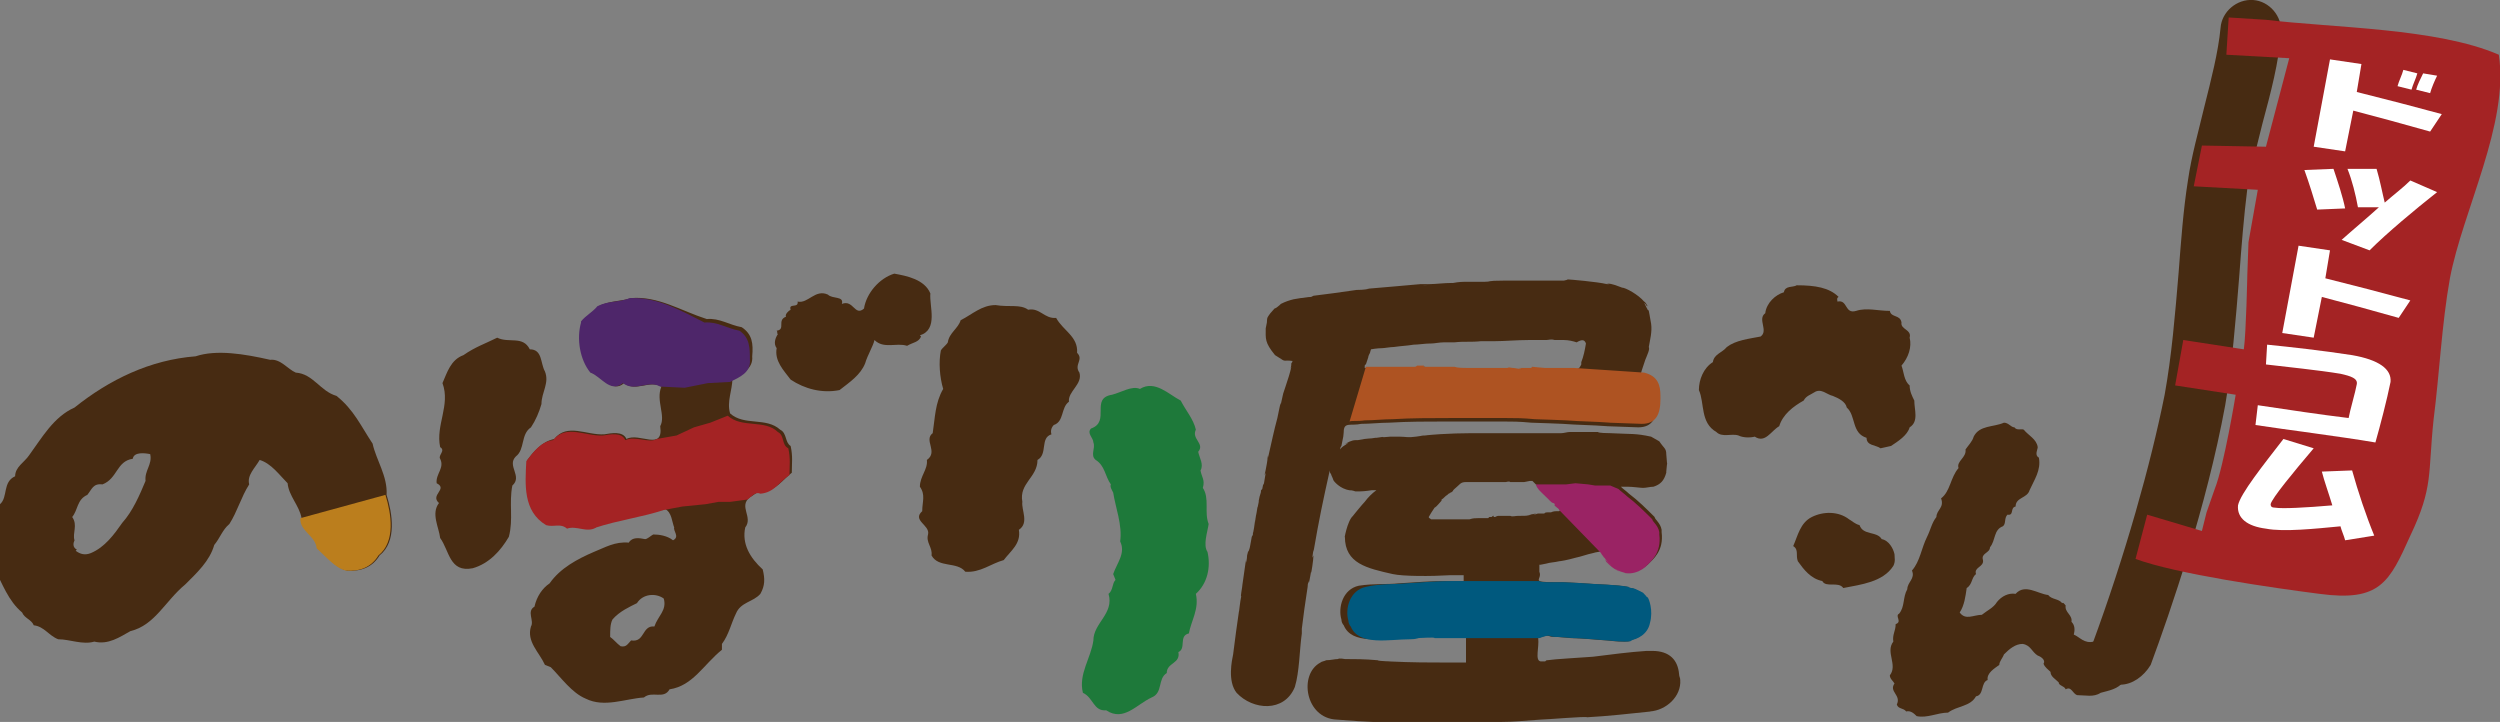 <?xml version="1.0" encoding="utf-8"?>
<!-- Generator: Adobe Illustrator 27.3.1, SVG Export Plug-In . SVG Version: 6.00 Build 0)  -->
<svg version="1.1" id="レイヤー_1" xmlns="http://www.w3.org/2000/svg" xmlns:xlink="http://www.w3.org/1999/xlink" x="0px"
	 y="0px" viewBox="0 0 214.7 62" style="enable-background:new 0 0 214.7 62;" xml:space="preserve">
<rect x="0" y="0" width="214.7" height="62" fill="#808080" stroke="none"/>
<style type="text/css">
	.st0{fill:#472B12;}
	.st1{fill:#1E793A;}
	.st2{fill:#A42324;}
	.st3{fill:#4E266A;}
	.st4{fill:#BB7E1D;}
	.st5{fill:#AE5322;}
	.st6{fill:#9A2364;}
	.st7{fill:#00597E;}
	.st8{fill:#FFFFFF;}
</style>
<g>
	<path class="st0" d="M144.3,58.4C144.2,58.4,144.2,58.5,144.3,58.4C144.2,58.5,144.2,58.4,144.3,58.4c0-0.2-0.1-0.3-0.1-0.5
		c-0.1-1.2-0.8-2-2.3-2c-0.2,0-0.3,0-0.5,0c-1.5,0.1-3,0.3-4.6,0.5c-1.3,0.1-3.3,0.2-3.9,0.3c-0.1,0-0.1,0-0.2,0.1
		c-0.1,0-0.3,0-0.4,0c-0.5-0.1-0.1-1.2-0.2-2c1.1-0.4,0.7-0.1,1.4-0.1c1.1,0-0.2,0,0.2,0l1.3,0.1c-0.8,0-0.3,0-0.2,0
		c1.1,0,2.9,0.2,3.2,0.2c0.9,0.1,1.2,0.1,1.5,0.1h0.1l0,0h-0.1c0.2,0,0.4,0,0.6-0.1c-0.1,0-0.1,0-0.2,0c0.6-0.1,1.5-0.5,1.7-1.5
		c0.3-1.1-0.1-2.1-0.2-2.2c-0.2-0.1,0.1,0.1-0.4-0.4l-0.4-0.2c-0.2-0.1-0.4-0.2-0.6-0.2c-0.4-0.1-0.2-0.1-0.2-0.1
		c-1.1-0.2-2.5-0.2-3.8-0.3l1.4,0.1c-1.1-0.1-3-0.2-3.2-0.2h-0.6c-2.3,0-1.1-0.2-1.4-0.9c0-0.3,0-0.4,0-0.6l0,0h0.1
		c0-0.1,0.1-0.1,0.3-0.1c-0.2,0-0.3,0-0.3,0.1l0.5-0.1c0.3-0.1,0.7-0.1,1.1-0.2l0,0h-0.1h0.1c0.1,0,0.7-0.1,1.4-0.3
		c0.5-0.1,1-0.3,1.5-0.4c0.3-0.1,0.6-0.1,0.9-0.2c0,0.1,0.3,0.5,0.6,0.8l0.3,0.3c0.3,0.3,0.7,0.5,1.2,0.6l0,0c-0.7,0-1.5-0.8-2-1.5
		l0,0c0.2,0.2,0.4,0.6,0.3,0.5c0.1,0.1,0.2,0.2,0.3,0.3c1.3,1.2,2.5,0.7,3.1,0.2c0.5-0.5,1.4-1.2,1.2-2.8c0-0.1,0-0.1,0-0.2
		c-0.1-0.6-0.6-0.9-0.6-1.1c-0.7-0.7-1.4-1.4-2.2-2c-0.2-0.2-0.5-0.4-0.7-0.6c0.2,0,0.3,0,0.3,0h0.3c0.4,0,1.1,0.1,1.3,0.1
		c0.3,0,0.6-0.1,0.9-0.1c0.6-0.2,0.9-0.5,1.1-1.2l0,0v-0.1l0,0c0.1-1.3,0.1,0,0-1.5c0-0.5-0.2-0.5-0.6-1.1l-0.7-0.4
		c-1.4-0.3-1.6-0.2-3.5-0.3c-0.9,0-1.4-0.1-0.8-0.1c-0.8,0-0.4,0-1.5,0c-0.2,0-0.1,0,0.2,0c-1,0-0.6,0-1.4,0c-0.2,0-0.5,0.1-0.7,0.1
		h0.3c-0.8,0-1.7,0-2.6,0l0,0h-1h-0.1h-1.4h0.2c-0.3,0-1.4,0-2,0l0,0c-1.7,0-3.2,0-5.2,0.2h0.3c-0.7,0-0.2,0-1,0.1l0,0
		c-0.7,0.1-0.9,0-1.4,0h0.2h-1c-1,0.1-0.6,0-0.5,0l-0.7,0.1h-0.1c-0.5,0.1-0.5,0-1.5,0.2c-0.1,0,0.2,0-0.2,0c-0.3,0-0.7,0.2-1,0.4
		c0.1-0.1,0.3-0.1,0.4-0.2l-0.1,0.1c-0.3,0.2-0.5,0.3-0.6,0.5l0,0c0.1-0.1,0.2-0.2,0.3-0.3c-0.1,0.1-0.2,0.2-0.3,0.3
		c0-0.1,0-0.2,0.1-0.3l0,0l0.2-1c-0.1,0.4,0,0,0-0.2c0-0.9,0.6-0.5,1.5-0.7c0.8,0,1.6-0.1,2.4-0.1c1.6-0.1,3.3-0.1,4.9-0.1h-0.1
		c0.8,0,1.8,0,2.4,0s1.3,0,1.6,0c0.7,0,1.3,0,1,0c0.7,0,1.4,0,2.4,0.1c0.3,0,2.7,0.1,2.7,0.1l0,0c1.3,0.1,2.5,0.1,3.8,0.2h-0.1
		l2.8,0.1h-0.1h0.1c1.2,0,1.6-0.8,1.6-2.1v-0.3c0-0.9-0.2-1.7-1.4-1.9c0-0.1,0-0.3,0.1-0.6c0.1-0.3,0.2-0.6,0.3-0.9
		c0.2-0.5,0.4-0.9,0.3-1.1c0.1-0.6,0.3-1.3,0.2-2c-0.2-1.1-0.1-0.6-0.2-1.1c-0.4-0.6,0.1,0.1-0.1-0.1c-0.1-0.2-0.2-0.4-0.3-0.6
		l0.1,0.1c0.1,0.1,0.1,0.2,0.2,0.2c-0.2-0.4-0.3-0.4-0.3-0.4c-0.5-0.6-1.6-1.2-1.9-1.2c-1-0.4-1-0.3-1.5-0.4c0.1,0,0.4,0.1,0.4,0.1
		c-0.1,0-0.1,0-0.2,0c-0.8-0.2-3.2-0.4-3.3-0.4l0,0c-0.2,0,0.1,0-0.4,0.1H134h-0.4c-0.3,0-0.2,0-0.2,0c-0.7,0-1.7,0-2.6,0h0.9
		c-0.7,0-2.1,0-2.2,0h-0.4c-1.5,0-1,0.1-1.6,0.1h-0.8h0.7c-0.7,0-1.1,0-1.6,0l0,0h0.1h-0.1c-0.1,0-0.5,0-1,0.1
		c-0.7,0-1.3,0.1-2.5,0.2H122l-0.9,0.1l0,0c0.9-0.1,2.5-0.2,3.6-0.3l0,0c-0.7,0-1.4,0.1-1.9,0.1c-0.2,0-0.6,0-0.5,0H122
		c-2.2,0.2-2.3,0.2-4.6,0.4h0.2c-0.5,0.1-0.9,0.1-1.1,0.1c-1.4,0.2-2.8,0.4-3.7,0.5l-0.2,0.1c-0.3,0-0.7,0.1-0.9,0.1l-0.6,0.1
		c-0.4,0.1-0.7,0.2-1.1,0.4l0,0l-0.1,0.1l0,0c-0.7,0.6-0.1-0.1-0.8,0.7c-0.2,0.3-0.3,0.3-0.3,0.8l-0.1,0.5c0,0.9-0.1,1.2,0.8,2.3
		c0.6,0.4,0.9,0.5,0.4,0.3c0.6,0.3,0.3,0.1,1.1,0.2l0,0l0,0c0,0-0.1,0-0.2,0c0.1,0,0.1,0,0.2,0c0,0,0,0.1-0.1,0.2
		c0,0.1,0,0.3-0.1,0.5l0.1-0.2c-0.1,0.5-0.3,1.1-0.5,1.7l0,0l-0.2,0.6l0,0l-0.2,0.9v-0.1c-0.1,0.2-0.2,0.9-0.3,1.3l0,0
		c-0.3,1.1-0.5,2.1-0.8,3.4v-0.2c-0.1,0.5,0,0.1-0.1,0.7l0,0c-0.1,0.5-0.1,0.6-0.2,1l0.1-0.2l-0.1,0.6c-0.1,0.7-0.1,0.4-0.1,0.3
		l-0.1,0.5l-0.1,0.1c0,0.3-0.1,0.3-0.2,0.9c0,0,0-0.1,0,0.1l-0.2,1l0.1-0.6v0.1c-0.1,0.6-0.2,0.8-0.2,1.3v-0.3
		c-0.1,0.7-0.1,0.8-0.2,1.2c0-0.1,0.1-0.3,0,0c0,0.2,0,0.1-0.1,0.3c0,0-0.1,0.6-0.2,1.1V47c0,0.1,0,0.2-0.1,0.4v-0.1l-0.1,0.4
		c0,0.3-0.1,0.7-0.1,0.6v-0.2l-0.3,2.1l0,0c0,0.2-0.2,1.1-0.1,1c-0.1,0.4-0.2,1.5-0.2,1.3c-0.2,1.4-0.3,2.1-0.5,3.7
		c-0.1,0.5-0.5,2.3,0.3,3.3c1.4,1.5,4.1,1.7,5-0.5c0.4-1.3,0.4-3.2,0.6-4.6V54c0.1-0.9,0.3-2.3,0.5-3.6c0-0.3,0.1-0.5,0.1-0.5
		c0,0.1,0,0.1,0,0.2c0.1-0.4,0.2-1.1,0.2-1v0.1c0,0.1,0.2-1.1,0.2-1.5l-0.1,0.2l0.1-0.7v0.2c0.5-2.9,0.8-4.3,1.4-7
		c0,0.1,0,0.2,0.1,0.3c0-0.2-0.1-0.5,0,0c0.1,0.3,0.1,0.2,0.2,0.5c0,0.1,0.6,0.8,1.4,0.9c0,0,0,0-0.1,0c0.2,0,0.3,0,0.6,0.1h-0.2
		c0.2,0,0.4,0,0.6,0c0.4,0,1-0.1,1-0.1h-0.2h0.6c-0.4,0.3-0.7,0.6-1,1l0,0c-0.2,0.2-1.1,1.3-1,1.2c-0.5,0.4-0.8,2.2-0.7,1.8
		c0,2.3,1.9,2.7,4.1,3.2c0.9,0.2,3.3,0.2,4.9,0.1h1.1h0.1l0,0v0.5c-0.1,0-1.1,0-1.5,0c-1.3,0-2.6,0.1-4.1,0.2
		c-0.9,0.1-2.1,0-3.4,0.2c-1.4,0.3-1.8,1.9-1.5,2.9c0,0.2,0.1,0.4,0.2,0.5c0.7,1.7,3.3,1.1,5.1,1.1c0.5,0,0.7-0.1,0.8-0.1
		c-0.1,0-0.2,0-0.3,0c0.5,0,1.6-0.1,1.6,0h-0.1c-0.1,0,1.6,0,2.3,0h-0.3h1h-0.3h0.7c0,0.1,0,0.4,0,0.5c0,0.5,0,0.9,0,1.4v0.3l0,0
		l0,0h-0.3h-1.2c-1.6,0-3.1,0-5.2-0.1c0.6,0-0.8,0-0.9-0.1c-1.1-0.1-2-0.1-2.8-0.1c0,0,0,0-0.1,0h-0.1h0.2c0,0-0.5-0.1-0.6,0
		c0.2,0-0.1,0-0.2,0h0.2c-0.3,0-0.6,0.1-1,0.1c-0.2,0.1-0.4,0.1-0.5,0.2c-1.9,1-1.3,4.8,1.4,4.9c2.4,0.2,4.8,0.3,7.1,0.3h-0.2
		c1.2,0,2.6,0,3.5,0s1.9-0.1,2.3-0.1c1,0,1.9,0,1.4,0c1,0,2-0.1,3.4-0.2c0.5,0,3.9-0.3,4-0.2l0,0c1.8-0.1,3.6-0.3,5.5-0.5
		c0,0,0,0-0.1,0C143.1,61,144.4,59.8,144.3,58.4 M136.2,29.5L136.2,29.5c-0.1,0.6-0.2,1.1-0.4,1.6l0,0v0.1v0.1
		c-0.1,0.2-0.2,0.4-0.4,0.4c0,0,0,0-0.1,0h-0.1c-0.2,0-0.4,0-0.6,0c-0.4,0-0.2,0-0.4,0s0.1,0,0,0h-0.3c0.2,0,0.1,0,0,0
		c-0.2,0-0.6,0-0.7,0c-0.3,0-0.3,0-0.5,0h0.1c-0.1,0-0.1,0,0,0c-0.2,0-1-0.1-1.1-0.1l0,0c-0.1,0,0,0-0.1,0.1h-0.1h-0.1
		c-0.1,0-0.1,0-0.1,0c-0.2,0-0.5,0-0.8,0l0.3,0.1c-0.2,0-0.6-0.1-0.7-0.1H130c-0.5-0.1-0.3,0-0.5,0h-0.2h0.2c-0.2,0-0.3,0-0.5,0l0,0
		l0,0l0,0c0,0-0.1,0-0.3,0s-0.4,0-0.8,0h-0.1h-0.3l0,0c0.3,0,0.8,0,1.1,0l0,0c-0.2,0-0.4,0-0.6,0c-0.1,0-0.2,0-0.1,0h-0.1
		c-0.7,0-0.7,0-1.4,0h0.1c-0.1,0-0.3,0-0.3,0c-0.4,0-0.9,0-1.2-0.1h-0.1c-0.1,0-0.2,0-0.3,0h-0.2c-0.1,0-0.2,0-0.3,0l0,0
		c-0.3,0,0,0-0.3,0c-0.1,0-0.1,0-0.3,0h-0.2c-0.3,0-0.3,0-0.7,0c-0.2,0-0.3,0-0.2-0.1c-0.2,0-0.1,0-0.3,0l0,0c-0.2,0-0.1,0-0.3,0
		c0,0-0.1,0.1-0.2,0.1h0.1h-0.5l0,0H121l0,0h-0.3l0,0c-0.1,0-0.3,0-0.4,0l0,0c-0.4,0-0.7,0-1.1,0h0.1c-0.2,0,0,0-0.2,0l0,0
		c-0.2,0-0.2,0-0.3,0h0.1h-0.3c-0.2,0-0.1,0-0.1,0h-0.2l0,0c-0.1,0-0.1,0-0.3,0l0,0h-0.3h0.2l0,0c-0.2,0-0.3,0-0.4,0h0.1
		c-0.2,0-0.2,0-0.4,0c0,0,0.1,0,0,0l0,0v-0.1c0-0.1,0-0.2,0.1-0.2l0,0l0.2-0.6l0,0c0-0.1,0.1-0.3,0.1-0.3c0.1-0.1,0.1-0.5,0.2-0.4
		c-0.1,0,0.5-0.1,0.9-0.1c0.2,0,0.7-0.1,1-0.1c0.7-0.1,1.1-0.1,1.7-0.2c0.4,0,1-0.1,1.4-0.1h0.1c0.3,0,0.7-0.1,1.1-0.1
		c0.1,0,0.2,0,0.2,0h-0.1c0.1,0,0.3,0,0.3,0l0,0c0,0,0.4,0,0.5,0h-0.1h0.2h-0.1c0.9-0.1,1.4,0,2.3-0.1c-0.1,0,0.2,0,0.2,0
		c0.2,0,0.4,0,0.6,0l0,0h0.3c-0.2,0,0.2,0,0.1,0c0.8,0,1.9-0.1,2.9-0.1l0,0c0.2,0,0.6,0,0.7,0c0.2,0,0.4,0,0.5,0c0.2,0,0.4,0,0.3,0
		c0.2,0,0.4-0.1,0.7,0c0.1,0,0.8,0,0.8,0l0,0c0.4,0,0.8,0.1,1.1,0.2l0,0C135.9,29.1,136.1,29.2,136.2,29.5L136.2,29.5L136.2,29.5
		 M132.9,42.6c0.1,0.1,0.2,0.2,0.3,0.3s0.2,0.2,0.3,0.2c0.2,0.1,0.1,0.1,0.1,0.2c0.1,0.1,0,0,0,0l0.1,0.1c-0.1-0.1,0,0,0,0
		c0.1,0.1,0.3,0.2,0.3,0.3c0.1,0.1,0.1,0.1,0.1,0.1H134l0,0c0,0,0,0-0.1,0.1h-0.1h-0.1c-0.1,0,0,0,0,0c-0.1,0-0.3,0-0.5,0.1h0.2
		c-0.1,0-0.4,0-0.4,0h-0.1c-0.3,0-0.2,0.1-0.3,0.1h-0.1h0.1c-0.1,0-0.2,0-0.3,0l0,0l0,0c0,0-0.1,0-0.2,0c-0.1,0-0.2,0.1-0.5,0.1
		h-0.1h-0.2l0,0c0.2,0,0.5-0.1,0.7-0.1l0,0c-0.1,0-0.3,0.1-0.3,0.1h-0.1h-0.1c-0.4,0.1-0.4,0.1-0.9,0.1l0,0c-0.1,0-0.2,0-0.2,0
		c-0.3,0-0.5,0.1-0.7,0l0,0c-0.1,0-0.1,0-0.2,0h-0.1h-0.2l0,0c-0.2,0,0,0-0.2,0c-0.1,0-0.1,0-0.1,0h-0.1c-0.2,0-0.2,0-0.4,0.1
		c-0.1,0-0.2,0-0.1-0.1c-0.1,0-0.1,0-0.2,0.1l0,0c-0.1,0-0.1,0-0.2,0l-0.1,0.1l0,0h-0.3l0,0h-0.1l0,0h-0.2l0,0c-0.1,0-0.2,0-0.3,0
		l0,0c-0.2,0-0.4,0-0.7,0.1l0,0c-0.1,0,0,0-0.1,0l0,0c-0.1,0-0.1,0-0.2,0l0,0h-0.1c-0.1,0-0.1,0-0.1,0h-0.1l0,0c-0.1,0-0.1,0-0.2,0
		l0,0h-0.2h0.1l0,0c-0.1,0-0.2,0-0.2,0h0.1c-0.1,0-0.1,0-0.2,0c0,0,0.1,0,0,0c0,0,0,0-0.1,0c0,0-0.1,0-0.2,0l0,0h-0.1l0,0h-0.1
		c-0.1,0-0.1,0-0.1,0l0,0H124l0,0h-0.2c-0.1,0-0.3,0-0.2,0c-0.3,0-0.4,0-0.7,0c-0.1-0.1-0.2-0.1-0.2-0.2c0.1-0.2,0.3-0.5,0.5-0.8
		c0.2-0.1,0.4-0.4,0.6-0.6v-0.1c0.2-0.1,0.3-0.3,0.5-0.4l0.1-0.1l0,0c0.1,0,0.1-0.1,0.2-0.1l0,0c0,0,0.2-0.1,0.2-0.2l0,0l0.1-0.1
		l0,0c0.5-0.4,0.5-0.6,1-0.6c-0.1,0,0.1,0,0.1,0c0.1,0,0.3,0,0.4,0l0,0h0.2c-0.1,0,0.1,0,0,0c0.5,0,1.2,0,1.8,0l0,0
		c0.2,0,0.3,0,0.4,0c0.1,0,0.2,0,0.3,0s0.2,0,0.2,0c0.1,0,0.3-0.1,0.4,0c0.1,0,0.5,0,0.5,0l0,0c0.2,0,0.5,0,0.7,0l0,0l0.5-0.1l0,0
		h0.2C132.2,41.9,132.5,42.2,132.9,42.6"/>
	<path class="st0" d="M157.9,25.5c-0.2,0.1-0.1,0.3-0.1,0.4c0.9-0.2,0.6,1.1,1.6,0.8c0.9-0.3,1.9,0,2.9,0c0.1,0.6,0.9,0.3,1,1
		c-0.1,0.6,0.9,0.6,0.7,1.3c0.2,0.8-0.1,1.7-0.7,2.4c0.2,0.5,0.2,1.3,0.7,1.7c0,0.5,0.2,0.9,0.4,1.3c0,0.8,0.4,1.8-0.4,2.3
		c-0.2,0.7-1,1.2-1.6,1.6l-0.9,0.2c-0.4-0.3-1.2-0.2-1.2-0.9c-1.3-0.4-0.9-1.9-1.7-2.6c-0.1-0.5-0.7-0.8-1.2-1
		c-0.5-0.1-1-0.7-1.6-0.3c-0.3,0.2-0.7,0.3-0.9,0.7c-0.9,0.5-1.8,1.2-2.1,2.2c-0.7,0.4-1.2,1.5-2.1,0.9c-0.4,0.1-1,0.1-1.4-0.1
		c-0.6-0.2-1.4,0.2-1.9-0.3c-1.4-0.8-1-2.5-1.5-3.6c0-0.9,0.4-1.9,1.2-2.4c0.1-0.7,0.8-0.8,1.2-1.3c0.8-0.6,1.9-0.7,2.9-0.9
		c0.7-0.5-0.3-1.5,0.4-2c0.1-0.9,0.9-1.6,1.6-1.8c0.1-0.6,0.8-0.4,1.1-0.6C155.9,24.5,157.1,24.7,157.9,25.5"/>
	<path class="st0" d="M159.7,45.1c0.3,0.9,1.5,0.5,1.9,1.2c0.6,0.1,1,0.8,1.1,1.3c0,0.3,0.1,0.6-0.1,1c-0.9,1.4-2.8,1.6-4.3,1.9
		c-0.4-0.6-1.5,0-1.8-0.6c-1-0.2-1.6-1-2.1-1.7c-0.2-0.5,0.1-1-0.4-1.3c0.4-0.9,0.6-2,1.6-2.5s2.3-0.5,3.2,0.2
		C159,44.7,159.3,45,159.7,45.1"/>
	<path class="st0" d="M23.2,30.9c0.9-0.1,1.5,0.8,2.2,1.1c1.5,0.1,2.1,1.6,3.5,2c1.5,1.2,2.1,2.6,3.1,4.1c0.3,1.4,1.3,2.8,1.2,4.4
		c0.5,1.6,0.9,4-0.6,5.2c-0.6,1-1.6,1.4-2.8,1.3c-0.9-0.2-1.7-1.2-2.5-1.9c-0.1-1.1-1.5-1.5-1.4-2.6c-0.2-1.1-1.1-1.9-1.2-3
		c-0.7-0.7-1.4-1.7-2.4-2c-0.4,0.7-1.1,1.3-0.9,2.1c-0.7,1.1-1,2.3-1.7,3.4c-0.6,0.5-0.8,1.2-1.3,1.8c-0.4,1.4-1.5,2.4-2.5,3.4
		c-1.7,1.4-2.6,3.5-4.7,4c-0.9,0.5-1.9,1.2-3.1,0.9c-1,0.3-2.1-0.2-3.1-0.2c-0.8-0.3-1.2-1.1-2.1-1.2c-0.2-0.5-0.8-0.6-1-1.1
		c-1.2-1-1.7-2.5-2.4-3.8C-0.9,46.9-0.4,45,0,43.3c0.7-0.6,0.2-1.9,1.3-2.4c0-0.8,0.8-1.2,1.2-1.8c1.1-1.5,2.1-3.3,3.9-4.1
		c3-2.4,6.5-4.1,10.4-4.4C18.6,30,21,30.4,23.2,30.9 M11.4,39.4c-1.4,0.2-1.3,1.7-2.6,2.2C8,41.5,7.9,42,7.5,42.5
		c-0.9,0.4-0.8,1.3-1.3,1.9c0.5,0.7,0,1.4,0.2,2c-0.1,0.2-0.2,0.6,0.2,0.8l-0.1,0.1c0.4,0.3,0.8,0.4,1.3,0.2c1.2-0.5,2-1.6,2.7-2.6
		c0.9-1,1.5-2.4,2-3.6c-0.1-0.9,0.6-1.4,0.4-2.3C12.4,38.9,11.5,38.8,11.4,39.4"/>
	<path class="st0" d="M88.3,26.6c1-0.2,1.4,0.8,2.4,0.7c0.6,1.1,1.9,1.6,1.8,3c0.6,0.6-0.3,1,0.2,1.7c0.3,1-1,1.6-0.9,2.5
		c-0.7,0.5-0.4,1.7-1.3,2c-0.2,0.2-0.3,0.5-0.2,0.8c-1,0.3-0.3,1.7-1.2,2.2c0,1.5-1.6,2-1.3,3.6c-0.1,0.7,0.6,1.8-0.3,2.4
		c0.2,1.2-0.7,1.8-1.3,2.6c-1.1,0.3-2,1.1-3.3,1c-0.7-0.9-2.3-0.3-2.9-1.4c0.1-0.7-0.5-1.1-0.3-1.8c0.2-0.8-1.4-1.2-0.5-2
		c0-0.8,0.3-1.4-0.2-2.1c0-0.9,0.7-1.5,0.6-2.3c1-0.7-0.3-1.7,0.5-2.3c0.2-1.3,0.2-2.6,0.9-3.8c-0.3-1-0.4-2.3-0.2-3.3
		c0.1-0.2,0.5-0.5,0.6-0.7c0.1-0.8,0.9-1.2,1.1-1.9c1-0.5,1.8-1.3,3-1.3C86.7,26.4,87.6,26.1,88.3,26.6"/>
	<path class="st1" d="M101.4,34.4c0.4,0.8,1.1,1.6,1.3,2.5c-0.4,0.8,0.8,1.2,0.2,1.9c0.1,0.5,0.5,1.1,0.2,1.6
		c0.1,0.6,0.4,0.8,0.2,1.5c0.6,0.9,0.1,2.1,0.5,3.1c-0.1,0.7-0.5,1.8-0.1,2.4c0.3,1.3,0,2.7-1,3.6c0.3,1.3-0.4,2.3-0.6,3.4
		c-0.9,0.2-0.2,1.3-0.9,1.6c0.2,1-1,0.9-1,1.8c-0.8,0.5-0.3,1.7-1.3,2.1C97.6,60.5,96.5,62,95,61c-1.1,0.1-1.1-1.1-2-1.5
		c-0.4-1.6,0.7-3,0.9-4.5c0-1.5,1.8-2.3,1.3-4c0.4-0.3,0.3-0.9,0.6-1.2l-0.2-0.5c0.3-0.9,1.1-1.8,0.6-2.8c0.2-1.4-0.4-2.9-0.6-4.2
		c-0.1-0.2-0.3-0.5-0.2-0.7c-0.5-0.7-0.5-1.6-1.3-2.1c-0.5-0.4,0-1-0.2-1.5c0-0.4-0.6-0.8-0.2-1.2c1.7-0.6-0.1-2.6,1.8-2.9
		c0.8-0.2,1.7-0.8,2.4-0.5C99.2,32.6,100.4,33.9,101.4,34.4"/>
	<path class="st0" d="M173,36.7c0.2,0.3,0.6,0.1,0.8,0.2c0.4,0.5,1.1,0.8,1.2,1.5c0,0.2-0.3,0.7,0.1,0.9c0.2,1.1-0.4,1.9-0.8,2.8
		c-0.2,0.7-1.2,0.6-1.2,1.4c-0.5,0.1-0.1,0.8-0.7,0.7c-0.3,0.3-0.1,0.8-0.4,1c-0.8,0.3-0.6,1.2-1.1,1.8c0,0.5-0.8,0.5-0.6,1.1
		c0.1,0.6-0.8,0.6-0.6,1.2c-0.4,0.3-0.3,0.9-0.8,1.2c-0.1,0.7-0.2,1.5-0.6,2.1c0.5,0.7,1.2,0.2,1.9,0.2c0.5-0.4,1-0.6,1.3-1.1
		c0.4-0.5,1-0.8,1.6-0.7c0.8-0.9,1.9,0,2.8,0.1c0.3,0.4,0.9,0.3,1.2,0.7c0.1-0.1,0.2,0.1,0.3,0.2c-0.1,0.6,0.6,0.8,0.5,1.4
		c0.3,0.3,0.3,0.7,0.2,1.1c0.5,0.2,0.9,0.8,1.7,0.6c0.7-0.2,1.3-0.4,1.9-0.9c0.7-0.1,1.2,0.3,1.8,0.2c0.3,0.5,0.3,1.1,0.8,1.5
		c0.1,0.5-0.5,0.7-0.3,1.2c-0.2,0.2-0.6,0.4-0.8,0.7c0.1,0.5-0.5,0.5-0.8,0.7c-0.5,0.7-1.3,0.8-2,1c-0.6,0.4-1.3,0.2-2,0.2
		c-0.4-0.1-0.5-0.8-1-0.5c-0.1-0.3-0.6-0.3-0.6-0.6c-0.3-0.3-0.7-0.5-0.7-0.9c-0.2-0.2-0.5-0.4-0.6-0.7c0.2-0.3-0.2-0.6-0.5-0.7
		c-0.5-0.3-0.6-0.9-1.3-1c-0.6,0-1.1,0.4-1.6,0.9c-0.1,0.3-0.4,0.6-0.4,0.9c-0.4,0.3-1.1,0.7-1,1.3c-0.6,0.2-0.3,1.3-1,1.4
		c-0.5,0.9-1.6,0.8-2.4,1.4c-0.9,0-1.8,0.5-2.7,0.3c-0.2-0.2-0.5-0.5-0.9-0.4c-0.2-0.3-0.7-0.2-0.8-0.6c0.4-0.8-0.7-1.1-0.2-1.8
		c-0.1-0.2-0.4-0.4-0.4-0.7c0.7-0.9-0.4-2,0.3-2.9c-0.1-0.6,0.2-0.9,0.2-1.5c0.6-0.2-0.1-0.7,0.3-0.9c0.5-0.6,0.3-1.4,0.7-2.1
		c0-0.6,0.7-0.9,0.4-1.6c0.7-0.8,0.8-1.9,1.3-2.9c0.3-0.6,0.4-1.2,0.8-1.7c0-0.6,0.7-0.8,0.4-1.6c0.8-0.6,0.8-1.8,1.5-2.6
		c-0.2-0.6,0.7-0.9,0.6-1.6c0.2-0.3,0.6-0.7,0.7-1.1c0.5-1,1.7-0.8,2.6-1.2C172.5,36.3,172.7,36.7,173,36.7"/>
	<path class="st0" d="M79.9,25.2c-0.1,1.1,0.7,3.1-0.9,3.6l0.1,0.1c-0.2,0.5-0.7,0.5-1.2,0.8c-0.9-0.3-2,0.3-2.8-0.5
		c-0.1,0.5-0.6,1.3-0.8,2c-0.4,1-1.3,1.6-2.2,2.3c-1.5,0.3-3-0.1-4.2-0.9c-0.6-0.8-1.4-1.6-1.2-2.7c-0.3-0.4-0.1-0.9,0.1-1.2
		c-0.1-0.1,0-0.2-0.1-0.3c0.8-0.1,0-0.9,0.8-1.2c-0.1-0.2,0.2-0.5,0.4-0.6c-0.2-0.6,0.7-0.1,0.6-0.7c0.9,0.2,1.5-1.1,2.6-0.6
		c0.4,0.4,1.4,0.1,1.2,0.8c1-0.4,1.1,1.1,1.9,0.4c0.2-1.3,1.3-2.6,2.6-3C77.9,23.7,79.4,24,79.9,25.2 M42.7,29
		c-1,0.5-1.9,0.8-2.9,1.5c-1.1,0.4-1.4,1.5-1.8,2.4c0.7,1.9-0.6,3.6-0.2,5.5c0.5,0.3-0.2,0.7,0,1c0.4,0.8-0.4,1.3-0.3,2.1
		c1,0.5-0.6,1,0.2,1.7c-0.7,0.9,0,2.1,0.1,3c0.8,1.1,0.8,3,2.8,2.6c1.4-0.4,2.4-1.5,3.1-2.7c0.4-1.5,0-2.9,0.3-4.4
		c0.9-0.8-0.5-1.7,0.3-2.5c0.8-0.6,0.4-1.9,1.3-2.5c0.4-0.6,0.7-1.3,0.9-2c0-1,0.7-1.8,0.3-2.8c-0.4-0.7-0.2-1.9-1.3-1.9
		C44.9,28.8,43.7,29.5,42.7,29 M54.2,25.6c-0.9,0.3-1.8,0.2-2.8,0.7c-0.4,0.5-1,0.8-1.4,1.3v0.1c-0.4,1.3-0.1,3.2,0.8,4.3
		c0.9,0.3,1.8,1.8,2.8,0.9c1,0.8,2.2-0.3,3.2,0.3c-0.5,1.2,0.4,2.5-0.1,3.4c0.3,2.2-1.8,0.5-2.9,1.1c-0.3-0.7-1.3-0.5-1.9-0.4
		c-1.5,0.1-3.2-1-4.3,0.4c-1,0.2-1.7,1-2.3,1.8c-0.2,2-0.3,4.3,1.7,5.5c0.7,0.2,1.3-0.1,1.8,0.3c0.9-0.2,1.7,0.4,2.5-0.1
		c1.8-0.7,4-0.9,5.8-1.5c0.6,0.3,0.6,1.1,0.8,1.6c-0.1,0.3,0.5,0.8-0.1,1.1c-0.5-0.4-1.2-0.5-1.7-0.5c-0.2,0.1-0.5,0.4-0.7,0.4
		c-0.5-0.1-1.1-0.2-1.4,0.3c-1.2-0.1-2,0.4-3,0.8c-1.4,0.6-2.9,1.4-3.8,2.7c-0.6,0.4-1.1,1.1-1.3,2c-0.7,0.4,0,1.2-0.3,1.7
		c-0.4,1.3,0.7,2.2,1.2,3.3l0.5,0.2c0.9,0.9,1.8,2.2,3,2.7c1.6,0.8,3.4,0,5-0.1c0.7-0.6,1.7,0.2,2.2-0.7c2-0.3,2.9-2.1,4.5-3.4v-0.5
		c0.6-0.8,0.8-1.8,1.2-2.6c0.4-1,1.5-1,2.1-1.7c0.4-0.7,0.4-1.3,0.2-2.1c-1.1-1-1.8-2.2-1.5-3.6c0.7-0.9-0.6-1.8,0.4-2.6
		c0.4-0.2,0.7-0.6,1.1-0.5c1.2-0.1,1.7-1,2.5-1.6c0-0.8,0.1-1.4-0.1-2.3c-0.5-0.3-0.3-1.1-0.9-1.4c-1.2-1.1-3.1-0.3-4.3-1.4
		c-0.3-1,0.2-2,0.2-3c0.8-0.4,1.8-0.8,1.7-1.9c0.1-1.1,0-1.9-0.9-2.5c-1.1-0.2-1.9-0.8-3-0.7C58.5,26.7,56.5,25.4,54.2,25.6
		 M57,51.4c0.3,1-0.5,1.5-0.8,2.4c-1.1-0.1-0.8,1.4-2,1.2c-0.3,0.3-0.4,0.6-0.9,0.5c-0.4-0.3-0.5-0.5-0.9-0.8c0-0.6,0-1.1,0.2-1.5
		c0.6-0.7,1.5-1.1,2.1-1.4C55.2,51,56.3,50.9,57,51.4"/>
	<g>
		<path class="st0" d="M182.1,58.8c-0.3,0-0.6-0.1-0.9-0.2c-1.3-0.5-2-2-1.5-3.3c2.8-7.6,5-15.4,6.2-21.4c0.6-3.3,0.9-6.9,1.2-10.5
			c0.2-2.6,0.4-5.4,0.8-7.9c0.3-2.1,0.9-4.2,1.4-6.3c0.6-2.4,1.2-4.7,1.4-6.8c0.1-1.4,1.4-2.5,2.8-2.4c1.4,0.1,2.5,1.4,2.4,2.8
			c-0.2,2.6-0.9,5.2-1.6,7.8c-0.5,2-1,3.9-1.3,5.6c-0.3,2.4-0.5,4.9-0.7,7.6c-0.3,3.7-0.6,7.5-1.2,11c-1.6,8.7-4.7,17.7-6.4,22.3
			C184.1,58.1,183.1,58.8,182.1,58.8z"/>
	</g>
	<path class="st2" d="M62.7,43.1h-1l-1.1,0.2l-2,0.2L57,43.8c-1.8,0.6-4,0.9-5.8,1.5c-0.8,0.5-1.7-0.2-2.5,0.1
		c-0.6-0.5-1.1-0.1-1.8-0.3c-2-1.2-1.8-3.5-1.7-5.5c0.6-0.8,1.3-1.7,2.3-1.8c1.1-1.4,2.8-0.3,4.3-0.4c0.6-0.1,1.6-0.3,1.9,0.4
		c0.8-0.4,2.1,0.3,2.7-0.1l1.7-0.3l1.5-0.7l1.4-0.4l1.5-0.6c1.2,1.1,3.2,0.3,4.3,1.4c0.6,0.3,0.3,1.1,0.9,1.4
		c0.2,0.9,0.1,1.5,0.1,2.3c-0.9,0.6-1.3,1.5-2.5,1.6c-0.4-0.2-0.7,0.2-1.1,0.5L62.7,43.1z"/>
	<path class="st3" d="M60.8,32.9l-2,0.4l-2.1-0.1c-1-0.6-2.2,0.5-3.2-0.3c-1.1,0.9-1.9-0.6-2.8-0.9c-0.9-1.1-1.2-2.9-0.8-4.3v-0.1
		c0.4-0.5,1-0.8,1.4-1.3c1-0.5,1.8-0.3,2.8-0.7c2.4-0.1,4.4,1.1,6.4,2.1c1.1-0.1,1.9,0.5,3,0.7c0.9,0.6,0.9,1.5,0.9,2.5
		c0.1,1.1-0.9,1.5-1.7,1.9L60.8,32.9z"/>
	<path class="st4" d="M33.1,42.5c0.5,1.6,0.9,4-0.6,5.2c-0.6,1-1.6,1.4-2.8,1.3c-0.9-0.2-1.7-1.2-2.5-1.9c-0.1-1.1-1.5-1.5-1.4-2.6
		L33.1,42.5z"/>
	<path class="st5" d="M115.9,36.2c0.2-0.1,0.7,0,1.3-0.1c0.8,0,1.6-0.1,2.4-0.1c1.6-0.1,3.3-0.1,4.9-0.1h-0.1c0.8,0,1.8,0,2.4,0
		s1.3,0,1.6,0c0.7,0,1.3,0,1,0c0.7,0,1.4,0,2.4,0.1c0.3,0,2.7,0.1,2.7,0.1l0,0c1.3,0.1,2.5,0.1,3.8,0.2h-0.1l2.8,0.1h-0.1h0.1
		c1.2,0,1.6-0.8,1.6-2.1V34c0-0.9-0.2-1.7-1.4-2l-6-0.4h-0.1c-0.2,0-0.4,0-0.6,0c-0.4,0-0.2,0-0.4,0s0,0,0,0h-0.3c0.2,0,0.1,0,0,0
		c-0.2,0-0.6,0-0.7,0c-0.3,0-0.3,0-0.5,0c0.1,0,0.1,0,0.1,0c-0.1,0-0.1,0,0,0c-0.2,0-1-0.1-1.1-0.1l0,0c-0.1,0,0,0-0.1,0.1h-0.1
		h-0.1c-0.1,0-0.1,0-0.1,0c-0.2,0-0.5,0-0.8,0l0.3,0.1c-0.2,0-0.6-0.1-0.7-0.1h-0.1c-0.5-0.1-0.3,0-0.5,0h-0.2h0.2
		c-0.2,0-0.3,0-0.5,0l0,0l0,0l0,0c0,0-0.1,0-0.3,0s-0.4,0-0.8,0h-0.1h-0.3l0,0c0.3,0,0.8,0,1.1,0l0,0c-0.2,0-0.4,0-0.6,0
		c-0.1,0-0.2,0-0.1,0h-0.1c-0.7,0-0.7,0-1.4,0h0.1c-0.1,0-0.3,0-0.3,0c-0.4,0-0.9,0-1.2-0.1h-0.1c-0.1,0-0.2,0-0.3,0h-0.2
		c-0.1,0-0.2,0-0.3,0l0,0c-0.3,0,0,0-0.3,0c-0.1,0-0.1,0-0.3,0h-0.2c-0.3,0-0.3,0-0.7,0c-0.2,0-0.3,0-0.2-0.1c-0.2,0-0.1,0-0.3,0
		l0,0c-0.2,0-0.1,0-0.3,0c0,0-0.1,0.1-0.2,0.1h0.1h-0.5l0,0h-0.2l0,0h-0.3l0,0c-0.1,0-0.3,0-0.4,0l0,0c-0.4,0-0.7,0-1.1,0h0.1
		c-0.2,0,0,0-0.2,0l0,0c-0.2,0-0.2,0-0.3,0h0.1h-0.2c-0.2,0-0.1,0-0.1,0h-0.1l0,0c-0.1,0-0.1,0-0.3,0l0,0h-0.3h0.2l0,0
		c-0.2,0-0.3,0-0.4,0h0.1c-0.2,0-0.2,0-0.4,0c0,0,0.1,0,0,0L115.9,36.2z"/>
	<path class="st6" d="M138.3,41.7H137l-0.6-0.1l-1.1-0.1l-0.8,0.1h-0.6h-0.4h-0.8h-0.8c0.1,0.4,0.5,0.7,0.9,1.1
		c0.1,0.1,0.2,0.2,0.3,0.3s0.2,0.2,0.3,0.2c0.2,0.1,0.1,0.1,0.1,0.2c0.1,0.1,0,0,0,0l0.1,0.1c-0.1-0.1,0,0,0,0
		c0.1,0.1,0.3,0.2,0.3,0.3c0.1,0.1,0.1,0.1,0.1,0.1l3.5,3.6c0,0.1,0.4,0.5,0.6,0.8l0.3,0.3c0.3,0.3,0.7,0.5,1.2,0.6l0,0
		c-0.7,0-1.5-0.8-2-1.5l0,0c0.2,0.2,0.4,0.6,0.3,0.5c0.1,0.1,0.2,0.2,0.3,0.3c1.3,1.2,2.5,0.7,3.1,0.2c0.5-0.5,1.4-1.2,1.2-2.8
		c0-0.1,0-0.1,0-0.2c-0.1-0.6-0.6-0.9-0.6-1.1c-0.7-0.7-1.4-1.4-2.2-2c-0.2-0.2-0.5-0.4-0.7-0.6L138.3,41.7z"/>
	<path class="st7" d="M132.2,54.8c1.1-0.4,0.7-0.1,1.4-0.1c1.1,0-0.2,0,0.2,0l1.3,0.1c-0.8,0-0.3,0-0.2,0c1.1,0,2.9,0.2,3.2,0.2
		c0.9,0.1,1.2,0.1,1.5,0.1h0.1l0,0h-0.1c0.2,0,0.4,0,0.6-0.1c-0.1,0-0.1,0-0.2,0c0.6-0.1,1.5-0.5,1.7-1.5c0.3-1.1-0.1-2.1-0.2-2.2
		c-0.2-0.1,0.1,0.1-0.4-0.4l-0.4-0.2c-0.2-0.1-0.4-0.2-0.6-0.2c-0.4-0.1-0.2-0.1-0.2-0.1c-1.1-0.2-2.5-0.2-3.8-0.3l1.4,0.1
		c-1.1-0.1-3-0.2-3.2-0.2h-0.7c-1,0-1.3,0-1.4-0.1h-5.9c-0.1,0-1.1,0-1.5,0c-1.3,0-2.6,0.1-4.1,0.2c-1,0.1-2.1,0-3.4,0.3
		c-1.4,0.3-1.8,1.9-1.5,2.9c0,0.2,0.1,0.4,0.2,0.5c0.7,1.7,3.3,1.1,5.1,1.1c0.5,0,0.7-0.1,0.8-0.1c-0.1,0-0.2,0-0.3,0
		c0.5,0,1.6-0.1,1.6,0h-0.1c-0.1,0,1.6,0,2.3,0h-0.3h1h-0.3h0.7H132.2z"/>
	<path class="st2" d="M193,23.6c0,0-0.1,5-0.3,6.4l-5.2-0.8l-0.7,3.9l5.2,0.8c0,0-1,6.1-1.8,8.1l-0.7,2l-0.4,1.6l-4.7-1.4l-1,3.8
		c3.5,1.3,11.9,2.5,15.8,3c5.2,0.7,6-1,7.8-5c2-4.2,1.5-5.3,2-10c0.5-3.9,0.7-8.2,1.4-12.1c1.1-5.8,5.1-13.3,4.2-19.2
		c-5.3-2.3-14.2-2.3-20-3l-3.2-0.2l-0.2,3.2l5.4,0.3l-2,7.6l-5.5-0.1l-0.7,3.5l5.5,0.3l-0.8,4.5L193,23.6z"/>
	<g>
		<path class="st8" d="M208.7,11.3c-2.1-0.6-4.7-1.3-6.6-1.8l-0.7,3.5l-2.7-0.4l1.4-7.5l2.7,0.4l-0.4,2.4c2.4,0.6,5.1,1.3,7.3,1.9
			L208.7,11.3z M207.1,7.7l-1.2-0.3c0.1-0.4,0.4-1,0.5-1.4l1.2,0.3C207.5,6.7,207.2,7.3,207.1,7.7z M208.7,8l-1.2-0.3
			c0.1-0.4,0.4-1,0.6-1.4l1.2,0.2C209.1,6.9,208.8,7.6,208.7,8z"/>
	</g>
	<path class="st8" d="M199,18c-0.3-1-0.7-2.3-1.1-3.4l2.5-0.1c0.4,1.2,0.8,2.4,1,3.4L199,18z M203.5,21.5l-2.4-0.9
		c1-0.9,2.1-1.8,3.2-2.8h-1.8c-0.2-1.1-0.5-2.3-0.9-3.3h2.5c0.3,1,0.5,2.1,0.7,2.9c0.8-0.7,1.6-1.3,2.2-1.9l2.3,1
		C207.4,18,205,20,203.5,21.5z"/>
	<g>
		<g>
			<path class="st8" d="M201.4,46.4c-0.1-0.4-0.3-0.8-0.4-1.2c-2.1,0.2-4.9,0.5-6.4,0.2c-1.6-0.2-2.5-0.9-2.4-2
				c0.2-1,2.2-3.5,3.9-5.7l2.6,0.8c-1.7,2-3.6,4.3-3.7,4.8c0,0.2,0.1,0.3,0.4,0.3c0.6,0.1,2.6,0,4.9-0.2c-0.3-1-0.7-2.1-0.9-2.9
				l2.6-0.1c0.5,1.8,1.2,3.9,1.9,5.6L201.4,46.4z"/>
		</g>
		<g>
			<path class="st8" d="M204,38c-2.9-0.5-7.7-1.1-10.3-1.5l0.2-1.7c2.7,0.4,5.3,0.8,7.8,1.1c0.1-0.6,0.6-2.3,0.7-2.9
				c0.1-0.5-0.5-0.7-1.4-0.9c-1.8-0.3-4.7-0.6-6.4-0.8l0.1-1.7c2,0.2,4.7,0.5,7.3,0.9c2.3,0.4,3.4,1.2,3.3,2.3
				C205,34.3,204.4,36.6,204,38z"/>
		</g>
		<g>
			<path class="st8" d="M206,27.3c-2.1-0.6-4.7-1.3-6.6-1.8l-0.7,3.5l-2.7-0.4l1.4-7.5l2.7,0.4l-0.4,2.4c2.4,0.6,5.1,1.3,7.3,1.9
				L206,27.3z"/>
		</g>
	</g>
</g>
</svg>
